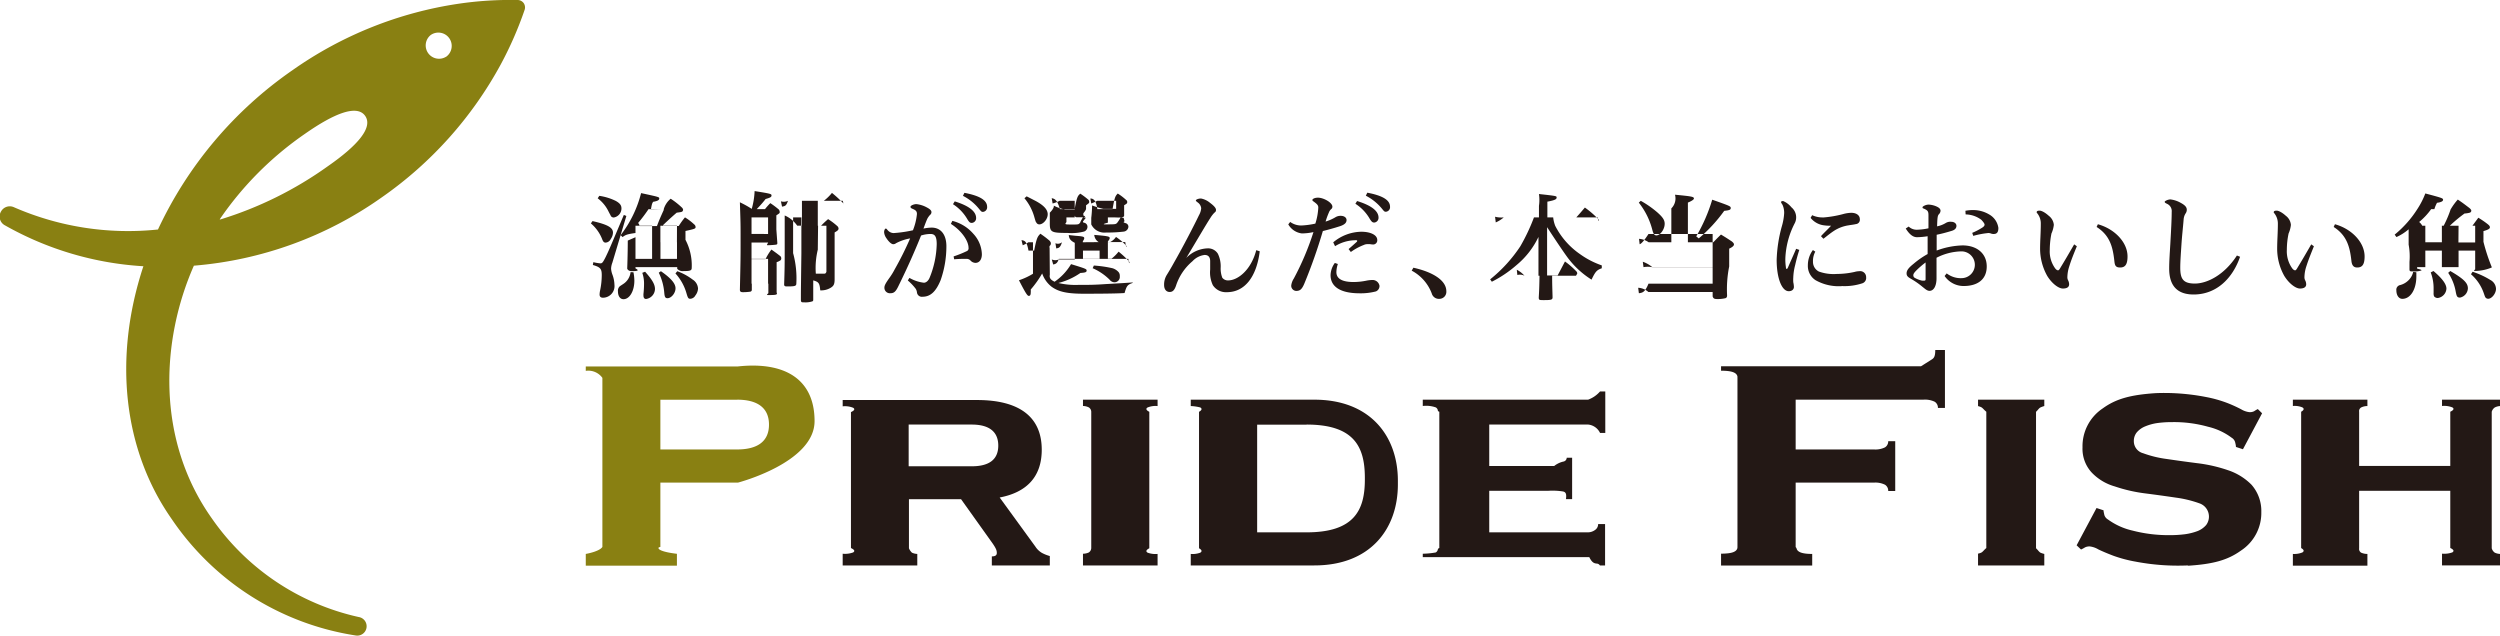 <svg xmlns="http://www.w3.org/2000/svg" viewBox="0 0 356.54 90.65"><defs><style>.a{fill:#898012;}.b{fill:#231815;}</style></defs><title>img-logo-header</title><path class="a" d="M74.69.45A1.09,1.09,0,0,0,73.77,0a51,51,0,0,0-8.35.53A55.1,55.1,0,0,0,41.73,10a56.84,56.84,0,0,0-19.2,22.73A40.69,40.69,0,0,1,2,29.56a1.42,1.42,0,0,0-1.84.58,1.41,1.41,0,0,0,.55,2,45.5,45.5,0,0,0,19.74,5.83h0c-4.32,13.08-2.88,26.15,4,36A38.8,38.8,0,0,0,50.74,90.63,1.32,1.32,0,1,0,51.17,88a34.59,34.59,0,0,1-20.91-14C22.16,62.63,23,48.43,27.65,37.89h0a53.9,53.9,0,0,0,26.78-9.73,55.19,55.19,0,0,0,17-19,52,52,0,0,0,3.37-7.7A1.08,1.08,0,0,0,74.69.45ZM46.75,23.71A53,53,0,0,1,31.42,31.3c-.07,0-.1,0-.05-.07A47,47,0,0,1,43.5,19.08c4.22-2.95,7.43-4.2,8.58-2.55S51,20.76,46.75,23.71ZM63.62,8.09A1.9,1.9,0,0,1,61.42,5a1.9,1.9,0,0,1,2.2,3.1Z"/><path class="b" d="M163.67,58.11a3,3,0,0,1,1.42-.2V57H154.45v.9a1.91,1.91,0,0,1,.83.2.76.76,0,0,1,.35.62V78.16a.78.78,0,0,1-.35.63,2,2,0,0,1-.83.18v1.67h10.64V79a3.29,3.29,0,0,1-1.42-.18c-.22-.13-.32-.34.24-.63V58.73C163.35,58.45,163.45,58.23,163.67,58.11Z"/><path class="b" d="M291,58.11a3.65,3.65,0,0,1,.55-.2V57h-9.45v.9c-.11,0,.29.07.5.2s.33.34.68.62V78.16c-.35.29-.46.5-.68.63s-.61.18-.5.18v1.67h9.45V79a3.51,3.51,0,0,1-.55-.18c-.22-.13-.32-.34-.63-.63V58.73C290.67,58.45,290.77,58.23,291,58.11Z"/><path class="b" d="M199.36,68.56v.52c0,6.36-3.93,11.56-11.92,11.56H169.82V79a3.11,3.11,0,0,0,1.36-.18c.21-.13.32-.34-.18-.63V58.73c.5-.28.39-.5.18-.62a6.43,6.43,0,0,0-1.36-.2V57h17.62C195.43,57,199.36,62.2,199.36,68.56Zm-13-8h-7.07V75.92h7.07c6.79,0,8.29-3.18,8.29-7.52v-.33C194.63,63.73,193.13,60.55,186.34,60.55Z"/><path class="b" d="M227.92,74.74a1,1,0,0,1-.45.85,1.74,1.74,0,0,1-1.08.33h-14V70h8.36a9.4,9.4,0,0,1,2.15.09c.39.08.54.32.43,1.09h.88V65.28h-.77a.57.57,0,0,1-.44.54,3.24,3.24,0,0,0-1.35.64h-9.26V60.55h14.13a2.11,2.11,0,0,1,1.67,1.19h.75V55.83h-.75A4.13,4.13,0,0,1,226.49,57H202.91v.9a4.11,4.11,0,0,1,1.85.2.59.59,0,0,1,.3.43c0,.06,0,.12.21.19V78.16c-.19.07-.2.14-.21.2a.61.61,0,0,1-.3.43,11.65,11.65,0,0,1-1.85.18v.49h23.75c.42.87.78.88,1.07.92a.53.53,0,0,1,.44.26h.74v-5.9Z"/><path class="b" d="M355.8,58.11a1.87,1.87,0,0,1,.74-.2V57h-8.27v.9a3.16,3.16,0,0,1,1.47.2c.21.12.32.34-.29.62v7.73h-13V58.73a.6.6,0,0,1,.29-.62,2,2,0,0,1,.89-.2V57H327v.9a2.85,2.85,0,0,1,1.35.2c.22.12.33.34-.17.62V78.16c.5.29.39.5.17.63A3.09,3.09,0,0,1,327,79v1.67h10.63V79a2.18,2.18,0,0,1-.89-.18.62.62,0,0,1-.29-.63V70h13v8.15c.61.29.5.5.29.63a3.42,3.42,0,0,1-1.47.18v1.67h8.27V79a2,2,0,0,1-.74-.18,1.11,1.11,0,0,1-.44-.63V58.73A1.09,1.09,0,0,1,355.8,58.11Z"/><path class="b" d="M312,80.64a32.15,32.15,0,0,1-7.42-.54,18.91,18.91,0,0,1-3.2-.85q-1.31-.5-2.13-.9a3.06,3.06,0,0,0-1.21-.42,1.4,1.4,0,0,0-.69.14,5.52,5.52,0,0,1-.56.3l-.63-.6L299,72.45l1,.33c0,.22.07.43.11.65a1.1,1.1,0,0,0,.51.65,9.61,9.61,0,0,0,3.51,1.59,20.32,20.32,0,0,0,5.33.65,16.24,16.24,0,0,0,2.15-.13,8.2,8.2,0,0,0,1.82-.46,3.13,3.13,0,0,0,1.2-.85,2,2,0,0,0-.94-3.09,16.13,16.13,0,0,0-3.37-.82c-1.34-.2-2.8-.4-4.35-.6a22,22,0,0,1-4.37-1,7.28,7.28,0,0,1-3.31-2A5,5,0,0,1,297,63.8a6.49,6.49,0,0,1,2.89-5.56c1.92-1.39,4-1.93,7.52-2.17a31,31,0,0,1,7.15.54,18,18,0,0,1,3.08.86,19.52,19.52,0,0,1,2,.91,2.9,2.9,0,0,0,1.16.4,1.35,1.35,0,0,0,.67-.13,4.68,4.68,0,0,1,.53-.31l.61.6-2.73,5.13-1-.33c0-.21-.06-.43-.11-.65a1.06,1.06,0,0,0-.48-.65,9.09,9.09,0,0,0-3.39-1.58,18.05,18.05,0,0,0-5.12-.66,15.28,15.28,0,0,0-2.08.13,7.12,7.12,0,0,0-1.74.47,3.14,3.14,0,0,0-1.21.85,1.93,1.93,0,0,0-.43,1.27,1.77,1.77,0,0,0,1.33,1.72,15.68,15.68,0,0,0,3.37.82c1.34.2,2.79.4,4.36.6a21.15,21.15,0,0,1,4.37,1,8.46,8.46,0,0,1,3.35,2.07A5.66,5.66,0,0,1,322.5,73a6.42,6.42,0,0,1-2.9,5.52c-1.92,1.38-4,1.93-7.51,2.16Z"/><path class="b" d="M148.59,78.85a2.78,2.78,0,0,1-.93-.9l-5.09-7c3.78-.72,6-2.89,6-6.81h0c0-4.93-3.52-7.09-9.22-7.09H120.18v.9a3.09,3.09,0,0,1,1.48.2c.22.12.33.34-.3.62V78.16c.63.29.52.5.3.63a3.35,3.35,0,0,1-1.48.18v1.67h10.64V79a2,2,0,0,1-.76-.18,1.72,1.72,0,0,1-.43-.63v-7h7.43l4.28,6c.73,1,.82,1.32.82,1.67s-.24.49-.71.49v1.29h8.27V79.3A5.33,5.33,0,0,1,148.59,78.85Zm-19-18.3h9c2.34,0,3.78.91,3.78,3s-1.44,2.95-3.78,2.95h-9Z"/><path class="a" d="M116.17,60.06h0c0,5.93-10.93,8.77-10.93,8.77H94.18V78c-.29.07-.28.13-.27.18.12.54,2.63.8,2.63.8v1.69h-13V79s1.95-.33,2.37-1V53.89a2.47,2.47,0,0,0-2.37-1v-.63h21.7C112,51.53,116.17,54.13,116.17,60.06Zm-11-3.05H94.18V64.1h10.95c2.81,0,4.54-1.08,4.54-3.54S107.94,57,105.13,57Z"/><path class="b" d="M276,49.92c0,.83-.15,1.12-.46,1.32s-1.58,1-1.58,1H245.45v.63c1.57,0,2.24.28,2.34.84a.26.26,0,0,0,0,.11V78a.3.3,0,0,0,0,.12c-.1.57-.77.84-2.34.84v1.69h13V79c-1.44,0-2.11-.26-2.24-.8,0-.05-.12-.18-.12-.18V68.83h11.15a3.09,3.09,0,0,1,1.59.3,1,1,0,0,1,.46.89h1V62.92h-1a1,1,0,0,1-.46.88,3.09,3.09,0,0,1-1.59.3H256.09V57h18.2a3.19,3.19,0,0,1,1.62.29,1,1,0,0,1,.47.89h1V49.92Z"/><path class="b" d="M84.5,31.53c2.18.5,2.92.93,2.92,1.65a1.65,1.65,0,0,1-.32.91.87.87,0,0,1-.72.51c-.22,0-.33-.1-.46-.38a5.64,5.64,0,0,0-1.65-2.36Zm.12,5.86a6.43,6.43,0,0,0,1,.17c.26,0,.36-.12.76-.91.48-1,.48-1,2.59-6l.36.15-2,6.67a2.66,2.66,0,0,0-.18.84,2.94,2.94,0,0,0,.2.88,4.49,4.49,0,0,1,.28,1.42A1.66,1.66,0,0,1,86,42.46c-.33,0-.49-.15-.49-.46a3.19,3.19,0,0,1,.08-.61,10.58,10.58,0,0,0,.23-2.15c0-.91-.2-1.14-1.27-1.45Zm.85-9.46a7.89,7.89,0,0,1,2.36.73c.58.33.8.62.8,1.06a1.31,1.31,0,0,1-1.1,1.3.5.5,0,0,1-.43-.24c0-.06-.07-.14-.29-.57a5.18,5.18,0,0,0-1.57-1.93Zm4.87,10.9a6.38,6.38,0,0,1,.13,1.2c0,1.49-.69,2.64-1.55,2.64-.48,0-.79-.44-.79-1.12a.83.83,0,0,1,.3-.75l.44-.29a2.32,2.32,0,0,0,1.06-1.7Zm.29-5.6c-1.3.18-1.44.29-1.84.58l-.28-.27a16.38,16.38,0,0,0,2.92-6c2.59.56,2.59.56,2.59.78s-.26.36-.87.46c-.15.23-.18.31-.32,1.09h1.82a3.07,3.07,0,0,1,1-1.53,11,11,0,0,1,1.62,1.28.5.5,0,0,1,.15.3.36.36,0,0,1-.11.24c-.1.07-.17.09-.8.17-1,.85-2.08,1.9-2.08,1.9h2.37A10.75,10.75,0,0,1,97.69,31,8.14,8.14,0,0,1,99,32a.48.48,0,0,1,.2.36c0,.23,0,.27-1.44.58V34.2a7.85,7.85,0,0,1,.89,4c0,.37-.19.46-1.14.46a1.05,1.05,0,0,1-.93-.33V38.1H90.63v.18c.57.3.35.39-.54.39-.54,0-.64-.36-.64-.36h0s.08-2.11.08-4l1.1-.48Zm1.86-3.4a22.66,22.66,0,0,1-1.51,2c.09,0,.13.06.25.41h2.46c.33-.87.48-1.22,1-2.36ZM93,34.55V32.19H90.63v2.36Zm0,0H90.63v2.37H93Zm-1,4.2c1,1.12,1.41,1.8,1.41,2.47a1.47,1.47,0,0,1-1.27,1.42c-.24,0-.37-.18-.37-.46a1.42,1.42,0,0,1,0-.28,13.48,13.48,0,0,0,.08-1.39,4.6,4.6,0,0,0-.25-1.6Zm2.26-.07c1.43,1,2.08,1.75,2.08,2.44s-.61,1.41-1.14,1.41c-.31,0-.41-.16-.46-.73a8,8,0,0,0-.79-2.91Zm2.29-6.49H94.18v2.36h2.36Zm-2.36,2.36v2.37h2.36V34.55Zm2.4,4.13a8.31,8.31,0,0,1,2.19,1.19,1.62,1.62,0,0,1,.77,1.27,1.73,1.73,0,0,1-.38,1,.88.88,0,0,1-.71.47c-.28,0-.35-.08-.55-.76A7.07,7.07,0,0,0,96.33,39Z"/><path class="b" d="M109.1,29.83a8.52,8.52,0,0,1,.76-.86,12.3,12.3,0,0,1,1.21.91.58.58,0,0,1,.13.34c0,.18,0,.18-.48.49v2l.14,1.93c0,.15,0,.2-.17.25a10.06,10.06,0,0,1-1.26.08c-.14,0,.11-.33.11-.33v-.05h-2.36v2.37h2a7,7,0,0,1,.84-1.37c.56.4.73.52,1.22.9a.42.42,0,0,1,.18.35.4.4,0,0,1-.08.26,2,2,0,0,1-.58.29V41.7c.14.33,0,.38-1.12.38-.28,0-.36,0-.06-.26V40.46h-2.36v.92a.27.27,0,0,1-.24.22,7.5,7.5,0,0,1-1,.07c-.34,0-.43-.07-.46-.31.1-4.49.1-4.49.1-7.26,0-2.18,0-2.18-.1-5.25a14.38,14.38,0,0,1,1.69.94,10.87,10.87,0,0,0,.41-2.54c2.3.37,2.41.4,2.41.63s-.21.32-.84.5a14.94,14.94,0,0,1-1,1.16l-.27.29Zm.44,3.54V31h-2.36v2.36Zm-2.36,7.09h2.36V36.92h-2.36Zm9.45-8.27h.47c.4-.41.54-.54,1-.94a9.52,9.52,0,0,1,1.32,1,.51.51,0,0,1,.17.33c0,.2-.1.31-.56.57v2.69c0,1,0,2.29,0,4,0,.68-.13.94-.56,1.2a2.61,2.61,0,0,1-1.49.37c-.09-1-.2-1.21-1-1.42,0,1.92,0,1.92,0,2.68,0,.18,0,.26-.13.31a3.13,3.13,0,0,1-1.13.14c-.4,0-.48,0-.5-.33,0-1.25,0-1.25.07-6.65V31h-1.18v5.1a13.52,13.52,0,0,1,.46,4.32c0,.38-.19.43-1.35.43-.27,0-.37-.06-.39-.25.07-2.13.08-2.87.08-4.92,0-1.82,0-2.34,0-3.83,0-.63,0-.63,0-1.12a4.14,4.14,0,0,1,1.78,1.45h.68V28.64h-2c-.23.73-.41.75-.84.83l-.16-.76a1.34,1.34,0,0,0,1-.07h5.12a6.77,6.77,0,0,0,1.16-1.13A16.41,16.41,0,0,1,120.27,29a.46.46,0,0,1,.06.18,4.82,4.82,0,0,1-.13-.54h-3.57Zm0,3.42a11,11,0,0,0-.28,3.42l.18,0c.23,0,.46,0,1,0,.19,0,.24-.06.33-.26V32.19h-1.19Z"/><path class="b" d="M129.7,39.63a5.32,5.32,0,0,0,2.06.69c.32,0,.64-.27.83-.74a13.42,13.42,0,0,0,1-4.75c0-1.14-.28-1.46-.89-1.46h-.05a4.41,4.41,0,0,0-1.29.22c-.94,2.33-1.91,4.52-3.24,7.23-.39.81-.65,1-1.15,1a.78.78,0,0,1-.84-.81c0-.32.23-.69.71-1.37a9.48,9.48,0,0,0,.77-1.25A46,46,0,0,0,129.8,34a6.79,6.79,0,0,0-2,.68.66.66,0,0,1-.4.15c-.29,0-.69-.4-1-.88a1.68,1.68,0,0,1-.31-.82v-.05c0-.19.1-.48.23-.48s.16.11.28.23a1.15,1.15,0,0,0,.84.41,18,18,0,0,0,2.76-.4,8.51,8.51,0,0,0,.57-2.32c0-.37-.15-.53-.56-.71-.23-.1-.36-.15-.36-.32s.47-.38.84-.38a4,4,0,0,1,1.54.5c.34.18.61.39.61.63a.49.49,0,0,1-.2.41,3,3,0,0,0-.35.47c-.16.32-.36.86-.59,1.48a6.21,6.21,0,0,1,1.16-.14c1.32,0,2.11,1,2.11,2.65a14.54,14.54,0,0,1-.83,4.87c-.64,1.54-1.4,2.34-2.57,2.34a.7.7,0,0,1-.8-.64,1.21,1.21,0,0,0-.18-.5A7.57,7.57,0,0,0,129.47,40Zm6.12-8.13a5.83,5.83,0,0,1,3,1.85,4.45,4.45,0,0,1,1.21,2.91c0,.72-.33,1.23-.92,1.23a1,1,0,0,1-.68-.31.73.73,0,0,0-.59-.26h-.33c-.37,0-.78,0-1.43.06l-.08-.41a15.82,15.82,0,0,0,1.89-.76.43.43,0,0,0,.24-.46c0-1-1-2.46-2.52-3.42Zm.34-2.78c2,.62,3.05,1.42,3.05,2.37a.67.67,0,0,1-.6.7c-.25,0-.36-.06-.64-.51a6.29,6.29,0,0,0-2.06-2.16Zm1.38-1.22c2.2.42,3.24,1.06,3.24,2a.66.66,0,0,1-.6.72c-.18,0-.24-.05-.53-.4a7,7,0,0,0-2.32-1.89Z"/><path class="b" d="M149.72,39.18c-.09.5.15.74.68,1a8,8,0,0,0,2.35-2.51c2.08.64,2.22.69,2.22.91s-.13.3-.89.35a9.58,9.58,0,0,1-3.14,1.43,10.57,10.57,0,0,0,2.82.27c1.57,0,2.32,0,4-.12,2.94-.16,3.78-.23,3.78-.23v.07c-.75.26-.85.39-1.16,1.44-.73.06-2.69.1-5.77.1-2.42,0-3.63-.27-4.64-1A4.1,4.1,0,0,1,148.63,39,14.76,14.76,0,0,1,147,41.29a2.7,2.7,0,0,1,0,.45c0,.31-.09.46-.28.46s-.44-.36-1.4-2.23a9.63,9.63,0,0,0,2-.93V34.55h-.65a4.61,4.61,0,0,1-.81.43l-.18-.74c.43.08.75.11,1,1.5h.81c.35-1.82.48-2,.89-2.41.58.41.76.54,1.31,1,.13.17.18.25.18.37a.49.49,0,0,1-.08.28.3.3,0,0,0-.1.36ZM146.42,28l1.3.67c1.14.62,1.7,1.22,1.7,1.89S148.8,32,148.23,32a.45.45,0,0,1-.42-.25c-.1-.11-.1-.11-.34-.94a7.24,7.24,0,0,0-1.37-2.54Zm8.45,3.05-.42.53h0c0,.11,0,.14.15.18a.59.59,0,0,1,.49.6.72.72,0,0,1-.48.66,7,7,0,0,1-2.38.2c-2.3,0-2.51-.11-2.51-1.36V30.33s.64-.6.57-1a5.61,5.61,0,0,0,1.63.55h1.35V28.64h-2.15a5.31,5.31,0,0,1-1,.38l-.13-.76c.34.08.77.13,1.17,1.57h2.1c.33-1.78.44-1.9.81-2.21a10.32,10.32,0,0,1,1.14.86.39.39,0,0,1,.13.3c0,.17,0,.17-.45.5,0,.24,0,.33,0,.44s0,.23-.39.7v.3c.36.2.32.23,0,.27Zm1.95,3.48v.07a1.33,1.33,0,0,1-.76-1.1c1.91.16,2.2.22,2.2.44s-.15.31-.26.51v.08h.31a2.25,2.25,0,0,0,.85-.74A8.57,8.57,0,0,1,160.59,35a.34.34,0,0,1,.07.18c0,.08-.07.15-.18-.66H158v2.37h.53a6,6,0,0,0,1-1A12.36,12.36,0,0,1,161,37.26a.35.35,0,0,1,.08.2c0,.1-.08.18-.16-.54H151c-.2.72-.57.75-.8.8L150,37a1.24,1.24,0,0,0,1,0h2.28V34.55h-1.83c-.23.81-.5.82-.81.88l-.12-.74a.9.9,0,0,0,.93-.14h1.83v.08c-.78-.38-.81-.77-.86-1.11l1,.11c1,.07,1.21.13,1.21.33s-.12.26-.21.51v.08Zm-4.73-2.86c-.26.35-.26.35.93.35.79,0,.84,0,1.06-.33,0-.1.18-.36.36-.7l-.69,0c-.31,0-.38,0-.48-.24V31h-1.18Zm2.36,5.23h2.37V35.74h-2.37Zm5.8-5.83.11.42v.09c-.19.11-.14.15.22.26a.53.53,0,0,1,.35.51.76.76,0,0,1-.66.68,18.89,18.89,0,0,1-2.51.13A2.08,2.08,0,0,1,155.63,32v-.92a16.59,16.59,0,0,0,.12-1.78,13.19,13.19,0,0,0,1.61.49h1.82V28.64h-2.71a6.09,6.09,0,0,1-.84.38l-.13-.71c.31,0,.81.08,1,1.52h2.17c.3-1.78.41-1.88.74-2.23a8.13,8.13,0,0,1,1.21.93.32.32,0,0,1,.14.28c0,.16,0,.21-.44.46,0,.54,0,.54,0,1.45,0,.18-.08.22-.43.29ZM156,37.87a16.72,16.72,0,0,1,2.68.39,1.93,1.93,0,0,1,.85.55.82.82,0,0,1,.17.58.77.77,0,0,1-.73.87.89.89,0,0,1-.71-.36,7.93,7.93,0,0,0-2.43-1.65Zm2-6.11c-.72.18-.66.24-.41.24,1.52,0,1.54,0,1.76-.25a5.77,5.77,0,0,0,.47-.74,3.87,3.87,0,0,1-.62,0c-.35,0-.43,0,0-.27V31H158Z"/><path class="b" d="M179.66,35.84c-.46,3.68-2.16,5.83-4.69,5.83a2.23,2.23,0,0,1-2-1,4.29,4.29,0,0,1-.38-2.23c0-.35,0-.91,0-1.19,0-.6-.28-.89-.79-.89a2.83,2.83,0,0,0-1.73.89,7.66,7.66,0,0,0-2.36,3.52c-.23.64-.48.87-.9.87s-.79-.31-.79-1a2.61,2.61,0,0,1,.4-1.46c.24-.39.58-.94,1-1.71,1.25-2.18,2.93-5.42,3.57-6.77a2.44,2.44,0,0,0,.32-1,1.15,1.15,0,0,0-.5-.83c-.17-.14-.26-.19-.26-.29s.32-.27.73-.27a2.81,2.81,0,0,1,1.28.61c.5.37.86.73.86,1s-.08.28-.28.47a4.33,4.33,0,0,0-.51.67c-.65,1-2,3.32-3.45,5.73a4.44,4.44,0,0,1,3.05-1.37,1.63,1.63,0,0,1,1.46.77,4.09,4.09,0,0,1,.4,1.92,3.65,3.65,0,0,0,.23,1.5,1,1,0,0,0,.84.38c1.37,0,3.27-1.48,4-4.31Z"/><path class="b" d="M184,31.65a2.67,2.67,0,0,0,1.59.51,11.75,11.75,0,0,0,2-.27,8.93,8.93,0,0,0,.42-2.29c0-.33-.18-.5-.64-.84-.14-.1-.2-.12-.2-.25s.31-.32.79-.32c.81,0,2.06.71,2.06,1.28a.44.44,0,0,1-.19.37,1.22,1.22,0,0,0-.32.49,10.66,10.66,0,0,0-.46,1.27,6.23,6.23,0,0,0,1.39-.61,1.38,1.38,0,0,1,.76-.21c.55,0,.84.29.84.6s-.17.63-.94.88-1.63.49-2.44.69A74.26,74.26,0,0,1,186,40.49c-.36.83-.64,1-1.16,1a.74.74,0,0,1-.69-.77,2.37,2.37,0,0,1,.37-1,38.85,38.85,0,0,0,2.8-6.62,8,8,0,0,1-1.66.19A2.6,2.6,0,0,1,183.73,32Zm6.8,6a3.81,3.81,0,0,0-.21,1.16c0,1,.94,1.41,2.45,1.41a9.23,9.23,0,0,0,1.91-.21,4.91,4.91,0,0,1,.79-.08,1,1,0,0,1,1,.84.84.84,0,0,1-.51.79,8.57,8.57,0,0,1-2.3.27c-3.12,0-4.17-1.18-4.17-2.58a3.06,3.06,0,0,1,.61-1.75Zm1.53-2.13c.39-.33.8-.7,1.13-1a.22.22,0,0,0,.1-.16c0-.07-.05-.1-.16-.1a5.65,5.65,0,0,0-3,.85l-.26-.55a6.4,6.4,0,0,1,4-1.51c1.32,0,2.28.46,2.28,1.18a.59.59,0,0,1-.59.64,2.81,2.81,0,0,1-.44-.05l-.34,0a1.2,1.2,0,0,0-.56.12,8,8,0,0,0-1.84,1Zm1.21-6.85c2,.61,3.06,1.41,3.06,2.36a.68.68,0,0,1-.59.71c-.25,0-.37-.07-.65-.51a6.22,6.22,0,0,0-2.06-2.17ZM195,27.48c2.2.42,3.24,1.06,3.24,2a.65.65,0,0,1-.6.72c-.18,0-.24-.05-.52-.4a7.23,7.23,0,0,0-2.33-1.89Z"/><path class="b" d="M201.57,38.18c2.8.62,4.7,1.82,4.7,3.35a1,1,0,0,1-1,1.09,1.05,1.05,0,0,1-1.08-.77,6.11,6.11,0,0,0-2.86-3.25Z"/><path class="b" d="M224.81,31c.53-.59.69-.78,1.22-1.4a13.39,13.39,0,0,1,1.9,1.64.4.4,0,0,1,.09.21c0,.09-.07.15-.17-.45h-6.34a4.58,4.58,0,0,0,.29,1.21,10.9,10.9,0,0,0,3.49,4,12.07,12.07,0,0,0,3.15,1.64v.41c-.71.25-.91.46-1.46,1.62a12.57,12.57,0,0,1-3.56-3.35c-1-1.39-2.78-4.13-2.78-4.13v6.89h1.5l1.05-2a11.65,11.65,0,0,1,1.67,1.46.53.53,0,0,1,.08.23c0,.09-.08.15-.17.34h-3.41c0,1.4.05,2.49.06,3.06,0,.37-.15.42-1.26.42-.6,0-.69,0-.71-.33.07-1.28.07-1.28.11-3.15H217.4a1.42,1.42,0,0,0-1-.1l-.08-.75a3.66,3.66,0,0,1,1.09.85h2V33.79a11.74,11.74,0,0,1-3.11,4,17,17,0,0,1-3.54,2.39l-.24-.34a20.61,20.61,0,0,0,4.3-4.71A27.42,27.42,0,0,0,218.77,31h-4.31a4.32,4.32,0,0,1-1.14.72l-.1-.81a3.45,3.45,0,0,0,1.26.09h5V29.37a5.94,5.94,0,0,0,0-1.7c2.52.28,2.52.28,2.52.5s-.15.37-1.32.59V31Z"/><path class="b" d="M244.35,34.55c.45-.47.59-.62,1.09-1.1.72.44.94.58,1.57,1,.2.18.28.28.28.42s-.15.35-.68.59c0,1.08,0,1.81,0,2.36V38a16.56,16.56,0,0,0-.3,4.11c0,.23-.05.33-.21.41a4.53,4.53,0,0,1-1.16.13c-.46,0-.58-.07-.69-.38V40.46h-9.15c-.51,1.26-.88,1.29-1.37,1.36l-.1-.78a2.38,2.38,0,0,1,1.45.6h9.17V38.1h-8.64a3.32,3.32,0,0,0-1.22,0l-.1-.77a4.29,4.29,0,0,1,1.33.75h8.63V33.37H235.1s-.88,1.4-1.26,1.46l-.09-.77a2.72,2.72,0,0,1,1.37.49h3.24V29.72a2,2,0,0,0,.52-1.95c2.43.23,2.7.29,2.7.54s-.86.58-.86.58v5.66ZM234,28.64a14.29,14.29,0,0,1,2.41,1.69c.73.66,1,1.05,1,1.59,0,.78-.63,1.65-1.18,1.65-.27,0-.42-.19-.57-.74a10.42,10.42,0,0,0-1.94-3.93Zm7.91,5.07a23.61,23.61,0,0,0,2.28-5.23c2.52.89,2.64.93,2.64,1.19s-.2.32-.93.4A21.69,21.69,0,0,1,242.27,34Z"/><path class="b" d="M256.61,35.64c-.24.73-.43,1.46-.6,2.2a7.85,7.85,0,0,0-.26,1.75,5,5,0,0,0,0,.66,3.75,3.75,0,0,1,.09.67c0,.32-.24.61-.74.61-.95,0-1.72-1.78-1.72-4.47a20.16,20.16,0,0,1,.72-4.72,8.38,8.38,0,0,0,.35-1.92,2.76,2.76,0,0,0-.25-1.24,1.21,1.21,0,0,1-.2-.36c0-.1.17-.15.3-.15a3.05,3.05,0,0,1,1.19.9,1.85,1.85,0,0,1,.43,2.34,11.92,11.92,0,0,0-1.3,4.9,7.23,7.23,0,0,0,.08,1.31c0,.21.1.24.13.24s.09-.06.16-.21c.38-.88.79-1.78,1.17-2.67Zm2.28.25a2.79,2.79,0,0,0-.33,1.43,1.54,1.54,0,0,0,.85,1.41,6.23,6.23,0,0,0,2.55.34,11.85,11.85,0,0,0,2.54-.29,2.45,2.45,0,0,1,.64-.1.85.85,0,0,1,1,.86.8.8,0,0,1-.56.87,8.09,8.09,0,0,1-2.84.39,6.67,6.67,0,0,1-3.83-.85,2.42,2.42,0,0,1-1.08-2.11,3.61,3.61,0,0,1,.72-2.18Zm-.45-5.2a3.58,3.58,0,0,0,1.49.32h.16a15.52,15.52,0,0,0,2.77-.48,4.63,4.63,0,0,1,1.16-.18c.81,0,1.22.42,1.22.89a.62.62,0,0,1-.56.72c-.38.09-.83.13-1,.17a5.28,5.28,0,0,0-2.06.75c-.57.37-1,.73-1.57,1.17l-.35-.37c.51-.56,1-1,1.44-1.49a2.24,2.24,0,0,1-.35,0,4.83,4.83,0,0,1-.63-.05,2.89,2.89,0,0,1-1.94-1.07Z"/><path class="b" d="M272.21,32.31a1.65,1.65,0,0,0,1.25.45,8.68,8.68,0,0,0,1.57-.2c0-.73,0-1.29,0-1.88s-.15-.7-.71-.95c-.09,0-.14-.08-.14-.18s.43-.37.88-.37a3.06,3.06,0,0,1,1.23.32c.33.17.46.35.46.56a.73.73,0,0,1-.24.5c-.18.23-.21.47-.25,1.72a3.78,3.78,0,0,0,1.24-.48,1.24,1.24,0,0,1,.77-.17c.45,0,.75.25.75.58s-.22.58-.66.71c-.79.24-1.46.42-2.16.56v2.25A11.35,11.35,0,0,1,279.9,35c2,0,3.44,1.12,3.44,3s-1.34,2.79-3.28,2.79a3.29,3.29,0,0,1-2.73-1.43l.3-.37a3.28,3.28,0,0,0,2.14.68,1.91,1.91,0,1,0-.07-3.82,8.07,8.07,0,0,0-3.52.91c0,.46,0,.95,0,1.57s0,.91,0,1.36c0,1-.35,1.79-1,1.79-.37,0-.68-.33-1-.57a11.17,11.17,0,0,0-1.67-1.16c-.33-.2-.6-.35-.6-.76s.25-.77,1-1.37a12.11,12.11,0,0,1,2-1.39V33.69a10.67,10.67,0,0,1-1.51.14c-.47,0-1-.26-1.61-1.24Zm1.09,6.26c-.31.32-.43.49-.43.69a.41.41,0,0,0,.23.38,3.92,3.92,0,0,0,1,.38,1.9,1.9,0,0,0,.38,0c.08,0,.14-.07.14-.2,0-.67,0-1.75,0-2.39A12.76,12.76,0,0,0,273.3,38.57Zm7-8.51a5.41,5.41,0,0,1,1.05-.1,4.42,4.42,0,0,1,2.33.62A2.61,2.61,0,0,1,285,32.5c0,.55-.16.87-.66.87h0a1,1,0,0,1-.38-.06,1.09,1.09,0,0,0-.36-.08,12.41,12.41,0,0,0-2.18.41l-.15-.43a9.29,9.29,0,0,0,1.42-.74c.28-.18.34-.3.34-.45s-.28-.49-.47-.68a3.82,3.82,0,0,0-2.23-.76Z"/><path class="b" d="M296.19,35.12c-.56,1.37-.81,2-1.07,2.84a5.2,5.2,0,0,0-.28,1.55.92.92,0,0,0,.1.46,1.27,1.27,0,0,1,.15.58c0,.36-.26.6-.89.6s-1.6-.75-2.25-1.83a8,8,0,0,1-1-3.79c0-1.23.1-2.36.1-3.59a2.3,2.3,0,0,0-.58-1.61.16.16,0,0,1,0-.1c0-.12.15-.19.41-.19s.75.23,1.3.73a1.82,1.82,0,0,1,.73,1.3,4.1,4.1,0,0,1-.34,1.23,12,12,0,0,0-.24,2.33,4.11,4.11,0,0,0,.76,2.63c.18.24.33.29.41.29s.15,0,.41-.47c.5-.81,1.14-1.91,1.9-3.23Zm3-3.14c2.41.67,4.23,2.59,4.23,4.59,0,1.19-.37,1.58-1.06,1.58s-.76-.37-.82-.94c-.22-2-.64-3.64-2.53-4.84Z"/><path class="b" d="M319.47,36.62c-1.05,3.05-3.34,5.38-6.63,5.38-2.08,0-3.48-1-3.48-3.7,0-1,.08-2.1.16-3.47.12-2.08.2-3.63.2-4.6a1.14,1.14,0,0,0-.66-1.16c-.25-.12-.34-.18-.34-.29s.47-.34.82-.34a3.89,3.89,0,0,1,1.45.48c.73.39.88.69.88,1a.88.88,0,0,1-.17.52,1.83,1.83,0,0,0-.28.88c-.1,1.24-.23,2.31-.31,3.55s-.17,2.43-.17,3.29c0,1.58.38,2.28,2.08,2.28s4.16-1.16,6-4Z"/><path class="b" d="M330,35.12c-.55,1.37-.8,2-1.07,2.84a5.2,5.2,0,0,0-.28,1.55.92.92,0,0,0,.1.46,1.27,1.27,0,0,1,.15.58c0,.36-.27.6-.89.6s-1.6-.75-2.25-1.83a7.93,7.93,0,0,1-1-3.79c0-1.23.1-2.36.1-3.59a2.34,2.34,0,0,0-.58-1.61.12.12,0,0,1,0-.1c0-.12.16-.19.41-.19s.75.23,1.3.73a1.82,1.82,0,0,1,.73,1.3,4.08,4.08,0,0,1-.33,1.23,11.24,11.24,0,0,0-.25,2.33,4.17,4.17,0,0,0,.76,2.63c.18.24.33.29.41.29s.15,0,.41-.47c.5-.81,1.14-1.91,1.9-3.23Zm3-3.14c2.41.67,4.23,2.59,4.23,4.59,0,1.19-.36,1.58-1.06,1.58-.55,0-.76-.37-.82-.94-.22-2-.65-3.64-2.53-4.84Z"/><path class="b" d="M352.61,32.19l.84-1.14a13.27,13.27,0,0,1,1.35.93c.22.18.3.29.3.44s-.11.31-.92.54v1.52a26.55,26.55,0,0,0,1.18,3.6v.07a6.35,6.35,0,0,1-2.27.49c-.28,0-.35,0-.09-.23V38.1h-8.28v.21c.71.17.66.22.58.27a3.06,3.06,0,0,1-1.11.13c-.48,0-.56,0-.56-.35s0-.79,0-1a9.29,9.29,0,0,0-.12-2.47V32.7a7.16,7.16,0,0,1-1.74,1.11l-.25-.35a15.2,15.2,0,0,0,3.25-3.67,11.42,11.42,0,0,0,1.12-2.2c2.46.65,2.53.69,2.53.9s-.28.36-.86.43a4.42,4.42,0,0,0-.38.91h2.34a8.7,8.7,0,0,1,1-1.37c.73.49.94.66,1.64,1.19.19.16.29.3.29.41a.32.32,0,0,1-.21.27,3.77,3.77,0,0,1-.76.12,20.15,20.15,0,0,0-2.09,1.74Zm-8,6.64c0,.26,0,.48,0,.58,0,1.86-.83,3.21-2,3.21-.5,0-.85-.51-.85-1.2a.68.68,0,0,1,.56-.77,2.62,2.62,0,0,0,1.24-.75,2.41,2.41,0,0,0,.6-1.12Zm3.9-6.64a16.24,16.24,0,0,0,1-2.36h-2.79a9.61,9.61,0,0,1-1.71,1.83,1.61,1.61,0,0,1,.44.53Zm-.26,2.36V32.19h-2.36v2.36Zm0,1.19h-2.36V38.1h2.36Zm-1.2,2.91c1.26,1.07,1.85,1.88,1.85,2.52a1.43,1.43,0,0,1-1.23,1.33.67.67,0,0,1-.54-.25,1.21,1.21,0,0,1-.06-.48V41.6c0-.13,0-.25,0-.38a6.34,6.34,0,0,0-.41-2.37Zm2.4,0c1.9,1.11,2.51,1.71,2.51,2.47a1.4,1.4,0,0,1-1.12,1.32c-.38,0-.48-.13-.61-.82a7,7,0,0,0-1.08-2.71Zm1.16-4.07H353V32.19h-2.37ZM353,38.1V35.74h-2.37V38.1Zm-.37.66a11.25,11.25,0,0,1,2.52,1.16,1.48,1.48,0,0,1,.82,1.27c0,.66-.6,1.42-1.12,1.42a.55.55,0,0,1-.31-.11c-.13-.13-.13-.16-.34-.76a6.28,6.28,0,0,0-1.8-2.63Z"/></svg>